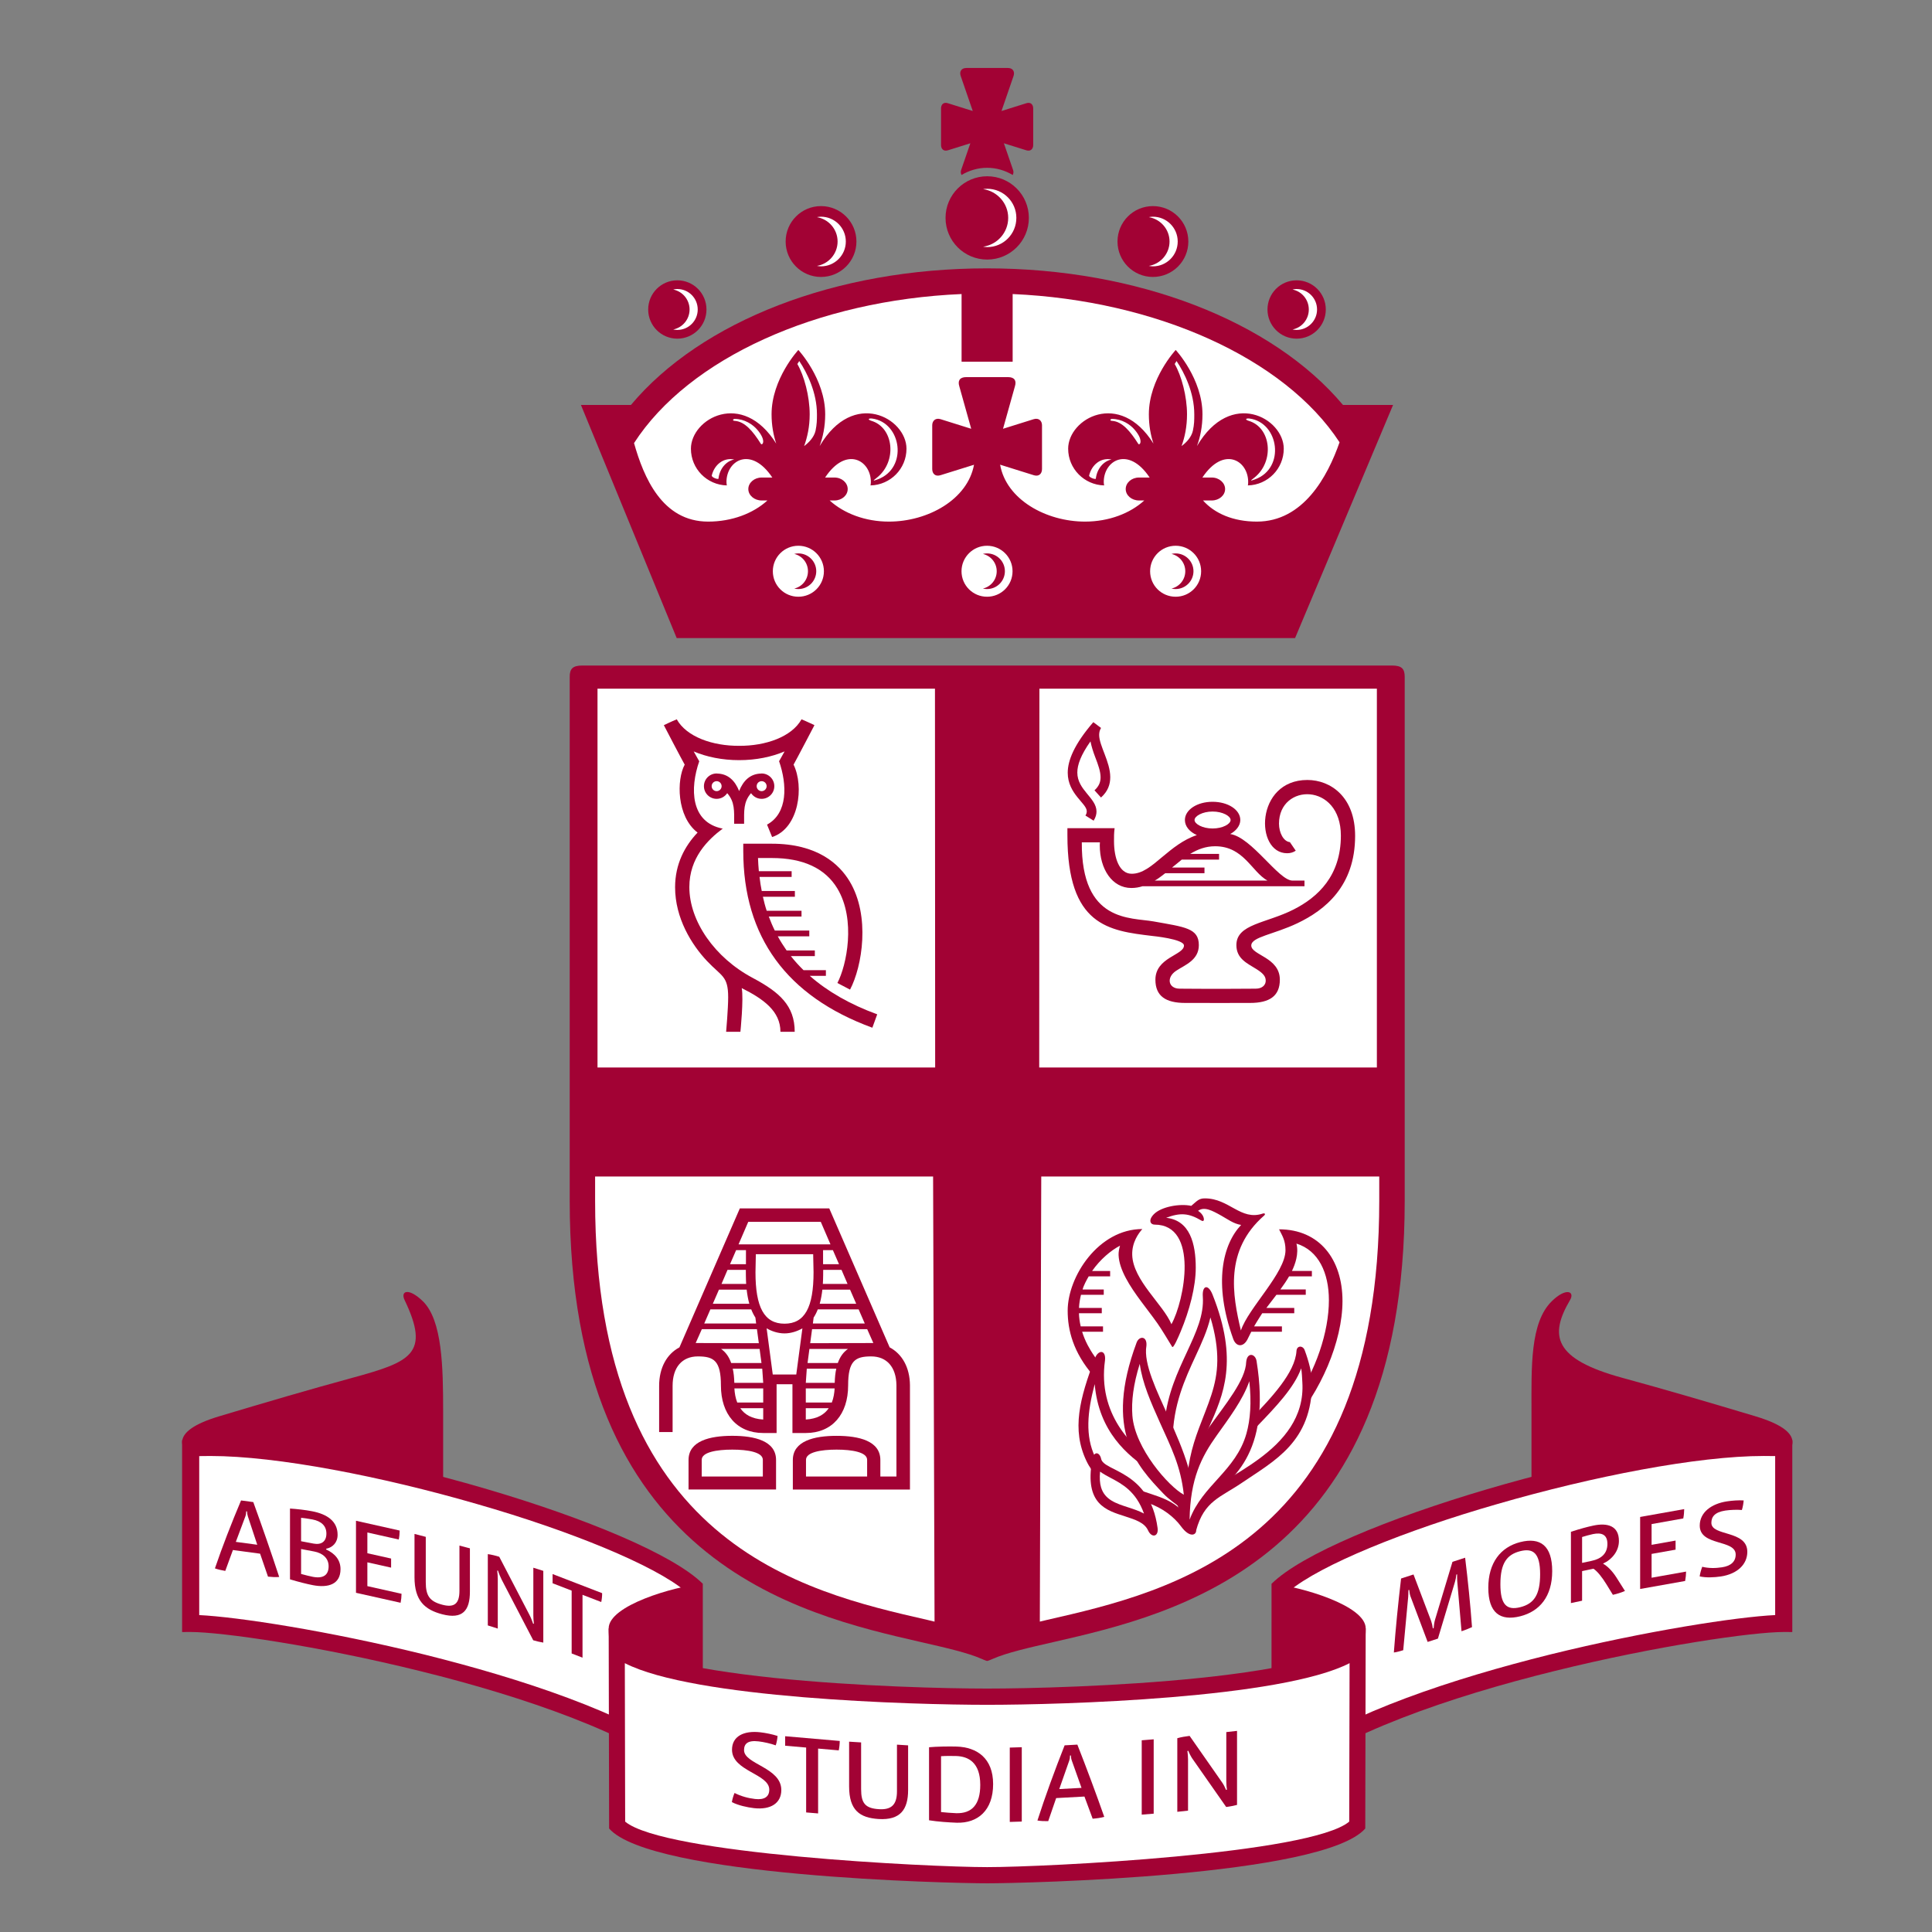 <?xml version="1.0" encoding="utf-8"?>
<!-- Generator: Adobe Illustrator 26.3.1, SVG Export Plug-In . SVG Version: 6.00 Build 0)  -->
<svg version="1.1" id="Layer_1" xmlns="http://www.w3.org/2000/svg" xmlns:xlink="http://www.w3.org/1999/xlink" x="0px" y="0px"
	 viewBox="0 0 1080 1080" style="enable-background:new 0 0 1080 1080;" xml:space="preserve">
<rect x="0" y="0" width="1080" height="1080" fill="#808080" stroke="none"/>
<style type="text/css">
	.st0{fill:#A20234;}
	.st1{fill:#FFFFFF;}
</style>
<g>
	<path class="st0" d="M166.4,837.45c-26.89-4.47-100.06-28.86-43.92-45.72c26.89-8.07,50.65-15.02,74.4-21.5
		c32.92-8.99,43.69-13.46,29.29-43.5c-2.43-5.08,2.19-7.1,10.17,0.63c10.92,10.62,11.38,36.94,11.38,61.68v52.89L166.4,837.45z"/>
	<path class="st0" d="M937.44,837.45c26.89-4.47,100.06-28.86,43.92-45.72c-26.89-8.07-50.65-15.02-74.4-21.5
		c-38.37-10.47-41.08-23.47-29.3-43.5c2.85-4.85-2.22-7.15-10.17,0.63c-12.27,11.99-11.38,36.94-11.38,61.68v52.89L937.44,837.45z"
		/>
	<path class="st1" d="M387.97,887.39c-37.24-33.87-211.23-83.12-281.39-77.88v97.98c33.27-0.23,217.23,30.76,281.39,83.98V887.39z"
		/>
	<path class="st0" d="M392.79,885.26v116.39l-7.86-6.52c-30.67-25.56-92.12-46.7-149.79-60.91
		c-57.58-14.29-111.42-21.92-128.52-21.92c-1.81,0-4.83,0.02-4.83,0.02V805.04c0,0,11.84-0.71,15.85-0.71
		C196.55,804.33,359.49,852.39,392.79,885.26 M237.44,924.94c54,13.46,111.15,32.28,145.74,56.84v-92.23
		c-17.53-14.73-64.85-33.95-116.5-48.77c-53.33-15.46-111.96-26.89-149.04-26.87c-2.17,0-4.27,0.04-6.27,0.06v88.87
		C132.74,903.88,183.25,911.57,237.44,924.94"/>
	<path class="st0" d="M478.75,135.02c0,10.94-8.85,19.8-19.81,19.8c-10.91,0-19.76-8.86-19.76-19.8c0-10.95,8.85-19.81,19.76-19.81
		C469.9,115.21,478.75,124.07,478.75,135.02"/>
	<path class="st0" d="M394.92,173.02c0,8.99-7.28,16.3-16.29,16.3c-9.01,0-16.29-7.31-16.29-16.3c0-9.03,7.28-16.32,16.29-16.32
		C387.65,156.7,394.92,163.99,394.92,173.02"/>
	<path class="st0" d="M624.69,135.02c0,10.94,8.86,19.8,19.8,19.8c10.93,0,19.8-8.86,19.8-19.8c0-10.95-8.86-19.81-19.8-19.81
		C633.54,115.21,624.69,124.07,624.69,135.02"/>
	<path class="st0" d="M708.53,173.02c0,8.99,7.27,16.3,16.29,16.3c9,0,16.31-7.31,16.31-16.3c0-9.03-7.31-16.32-16.31-16.32
		C715.79,156.7,708.53,163.99,708.53,173.02"/>
	<path class="st1" d="M458.94,121.14c-0.74,0-1.51,0.1-2.26,0.25c6.54,1.11,11.54,6.77,11.54,13.62c0,6.85-5.01,12.55-11.54,13.63
		c0.74,0.13,1.51,0.25,2.26,0.25c7.68,0,13.88-6.2,13.88-13.88C472.82,127.37,466.62,121.14,458.94,121.14"/>
	<path class="st1" d="M378.64,161.57c-0.77,0-1.57,0.08-2.3,0.29c5.19,1.02,9.14,5.64,9.14,11.16c0,5.5-3.95,10.13-9.14,11.16
		c0.74,0.15,1.53,0.25,2.3,0.25c6.3,0,11.39-5.12,11.39-11.41C390.03,166.68,384.94,161.57,378.64,161.57"/>
	<path class="st1" d="M644.49,121.14c-0.79,0-1.52,0.1-2.27,0.25c6.54,1.11,11.56,6.77,11.56,13.62c0,6.85-5.02,12.55-11.56,13.63
		c0.75,0.13,1.48,0.25,2.27,0.25c7.68,0,13.86-6.2,13.86-13.88C658.35,127.37,652.17,121.14,644.49,121.14"/>
	<path class="st1" d="M724.82,161.57c-0.77,0-1.58,0.08-2.28,0.29c5.21,1.02,9.09,5.64,9.09,11.16c0,5.5-3.88,10.13-9.09,11.16
		c0.71,0.15,1.51,0.25,2.28,0.25c6.28,0,11.42-5.12,11.42-11.41C736.25,166.68,731.1,161.57,724.82,161.57"/>
	<path class="st0" d="M750.74,226.38c-39.38-46.91-114.97-76.37-199.03-76.37c-84.47,0-159.7,29.42-199.02,76.37h-27.94
		l53.53,130.32h345.67l54.78-130.32H750.74z"/>
	<path class="st1" d="M656.66,203.48c3.79,6.52,6.89,18.05,6.89,28.13c0,6.94-1.25,12.77-3.06,17.74c2.67-1.94,5.55-4.99,6.34-8.59
		c0.78-3.64,0.78-5.89,0.78-9.15c0-12.16-5.54-23.3-9.92-29.8C657.06,202.86,657.31,202.46,656.66,203.48"/>
	<path class="st1" d="M621.62,234.18c-0.95,0-1.48,1.05,0.11,1.09c5.56,0.36,10.15,5.89,14.48,12.7c0.69,1.46,3.53-1.36-1.92-7.73
		C631.84,237.31,627.17,234.18,621.62,234.18"/>
	<path class="st1" d="M698.49,233.97c-1.97-0.25-2.8,0.52-0.54,1.25c12.72,3.7,14.63,22.75,3.25,31.78
		c-2.36,1.8-2.59,2.05,0.33,0.98C718.73,261.72,714.94,236.18,698.49,233.97"/>
	<path class="st1" d="M612.57,267.57c0.66-5.43,4.12-9.74,8.8-10.72c-6.08-1.19-11.03,2.92-12.53,8.9
		C608.55,266.9,612.47,268.19,612.57,267.57"/>
	<path class="st0" d="M575.14,121.79c0,12.91-10.44,23.31-23.29,23.31c-12.85,0-23.29-10.39-23.29-23.31
		c0-12.85,10.44-23.26,23.29-23.26C564.7,98.53,575.14,108.94,575.14,121.79"/>
	<path class="st1" d="M551.85,105.53c-0.78,0-1.53,0.1-2.29,0.19c7.9,1.15,14.03,7.88,14.03,16.07c0,8.25-6.13,15-14.03,16.11
		c0.76,0.08,1.5,0.23,2.29,0.23c9.02,0,16.3-7.29,16.3-16.34C568.15,112.81,560.87,105.53,551.85,105.53"/>
	<path class="st1" d="M432.02,319.33c0,7.92,6.37,14.25,14.27,14.25c7.86,0,14.28-6.33,14.28-14.25c0-7.88-6.41-14.25-14.28-14.25
		C438.39,305.08,432.02,311.45,432.02,319.33"/>
	<path class="st1" d="M537.49,319.33c0,7.92,6.41,14.25,14.27,14.25c7.87,0,14.26-6.33,14.26-14.25c0-7.88-6.39-14.25-14.26-14.25
		C543.91,305.08,537.49,311.45,537.49,319.33"/>
	<path class="st1" d="M671.44,319.33c0,7.92-6.38,14.25-14.25,14.25c-7.9,0-14.27-6.33-14.27-14.25c0-7.88,6.37-14.25,14.27-14.25
		C665.06,305.08,671.44,311.45,671.44,319.33"/>
	<path class="st0" d="M446.29,309.36c-0.81,0-1.56,0.08-2.3,0.29c4.4,1.02,7.67,4.95,7.67,9.67c0,4.74-3.27,8.67-7.67,9.69
		c0.74,0.19,1.48,0.27,2.3,0.27c5.51,0,10-4.47,10-9.97C456.29,313.81,451.8,309.36,446.29,309.36"/>
	<path class="st0" d="M551.76,309.36c-0.8,0-1.59,0.08-2.32,0.29c4.43,1.02,7.73,4.95,7.73,9.67c0,4.74-3.3,8.67-7.73,9.69
		c0.73,0.19,1.51,0.27,2.32,0.27c5.53,0,9.98-4.47,9.98-9.97C561.74,313.81,557.3,309.36,551.76,309.36"/>
	<path class="st0" d="M657.19,309.36c-0.8,0-1.54,0.08-2.32,0.29c4.41,1.02,7.71,4.95,7.71,9.67c0,4.74-3.3,8.67-7.71,9.69
		c0.78,0.19,1.52,0.27,2.32,0.27c5.47,0,9.97-4.47,9.97-9.97C667.16,313.81,662.66,309.36,657.19,309.36"/>
	<path class="st1" d="M445.72,203.48c3.8,6.52,6.9,18.05,6.9,28.13c0,6.94-1.31,12.77-3.1,17.74c2.65-1.94,5.57-4.99,6.38-8.59
		c0.74-3.64,0.78-5.89,0.78-9.15c0-12.16-5.53-23.3-9.89-29.8C446.13,202.86,446.37,202.46,445.72,203.48"/>
	<path class="st1" d="M410.71,234.18c-1.02,0-1.47,1.05,0.04,1.09c5.62,0.36,10.21,5.89,14.49,12.7c0.74,1.46,3.57-1.36-1.9-7.73
		C420.87,237.31,416.19,234.18,410.71,234.18"/>
	<path class="st1" d="M487.54,233.97c-2-0.25-2.77,0.52-0.51,1.25c12.64,3.7,14.61,22.75,3.18,31.78c-2.3,1.8-2.57,2.05,0.39,0.98
		C507.74,261.72,503.99,236.18,487.54,233.97"/>
	<path class="st1" d="M401.63,267.57c0.62-5.43,4.11-9.74,8.8-10.72c-6.05-1.19-11.06,2.92-12.54,8.9
		C397.62,266.9,401.54,268.19,401.63,267.57"/>
	<path class="st0" d="M392.79,885.26c-16.32,1.73-52.54,12.2-52.54,25.03c0,47.35,52.56,37.67,52.56,37.67L392.79,885.26z"/>
	<path class="st1" d="M715.73,887.39c37.24-33.87,211.22-83.12,281.38-77.88v97.98c-33.27-0.23-217.23,30.76-281.38,83.98V887.39z"
		/>
	<path class="st0" d="M986.05,804.33c4,0,15.85,0.71,15.85,0.71v107.28c0,0-3.01-0.02-4.83-0.02c-17.11,0-70.95,7.63-128.53,21.92
		c-57.67,14.21-119.12,35.36-149.79,60.91l-7.85,6.52V885.26C744.21,852.39,907.14,804.33,986.05,804.33 M866.25,924.94
		c54.2-13.37,104.7-21.06,126.08-22.11v-88.87c-2-0.02-4.1-0.06-6.28-0.06c-37.08-0.02-95.71,11.41-149.04,26.87
		c-51.64,14.82-98.96,34.04-116.5,48.77v92.23C755.1,957.22,812.25,938.4,866.25,924.94"/>
	<path class="st0" d="M710.9,885.26c16.32,1.73,52.54,12.2,52.54,25.03c0,47.35-52.56,37.67-52.56,37.67L710.9,885.26z"/>
	<path class="st1" d="M551.85,1048.24c26.7,0,185.85-5.79,206.83-27.96l0.23-98.98c-21.07,21.86-162.02,27.21-207.06,27.21
		c-45.05,0-185.99-5.35-207.07-27.21l0.23,98.98C365.99,1042.46,525.14,1048.24,551.85,1048.24"/>
	<path class="st0" d="M551.85,1052.78c20.8,0,187.86-3.78,211.34-30.63c0-5.81,0.24-100.42,0.24-112
		c-9.37,29.13-166.94,33.77-211.58,33.77c-44.64,0-202.21-4.64-211.59-33.77c0,11.58,0.24,106.19,0.24,112
		C363.99,1049,531.04,1052.78,551.85,1052.78"/>
	<path class="st1" d="M702.59,291.58c-13.32,0-23.64-4.6-30.1-11.81h4.9c4.08,0,7.45-2.86,7.45-6.39c0-3.53-3.37-6.44-7.45-6.44
		h-5.25c11.87-17.8,25.6-9.63,25.6,2.47c0,0.67-0.04,1.34-0.16,1.94c11.11-0.27,20.05-9.32,20.05-20.52
		c0-17.03-29.57-33.66-48.52-1.48c1.82-4.97,3.08-10.8,3.08-17.74c0-19.87-14.96-35.98-14.96-35.98s-15.01,16.11-15.01,35.98
		c0,6.27,1.03,11.72,2.58,16.36c-18.95-30.3-47.69-13.9-47.69,2.86c0,11.2,9,20.25,20.12,20.52c-0.13-0.61-0.22-1.27-0.22-1.94
		c0-12.1,13.78-20.27,25.65-2.47h-5.94c-4.13,0-7.44,2.9-7.44,6.44c0,3.53,3.31,6.39,7.44,6.39h2.93
		c-7.9,7.21-19.79,11.81-33.09,11.81c-21.87,0-44.06-12.37-47.49-31.82l18.78,5.87c2.81,0.94,4.64-0.73,4.64-3.43v-24.47
		c0-2.44-1.76-4.28-4.64-3.41l-17.15,5.37l6.66-23.78c0.93-3.01-0.14-5.1-3.86-5.1h-23.36c-3.72,0-4.82,2.09-3.89,5.1l6.66,23.78
		l-17.14-5.37c-2.89-0.88-4.65,0.96-4.65,3.41v24.47c0,2.69,1.84,4.37,4.65,3.43l18.71-5.83c-3.58,19.43-25.76,31.78-47.58,31.78
		c-13.29,0-25.17-4.6-33.11-11.81h2.66c4.13,0,7.42-2.86,7.42-6.39c0-3.53-3.3-6.44-7.42-6.44h-5.21
		c11.8-17.8,25.58-9.63,25.58,2.47c0,0.67-0.08,1.34-0.2,1.94c11.17-0.27,20.11-9.32,20.11-20.52c0-17.03-29.61-33.66-48.54-1.48
		c1.79-4.97,3.1-10.8,3.1-17.74c0-19.87-15.01-35.98-15.01-35.98s-14.97,16.11-14.97,35.98c0,6.27,1.07,11.72,2.6,16.36
		c-18.95-30.3-47.68-13.9-47.68,2.86c0,11.2,8.93,20.25,20.07,20.52c-0.09-0.61-0.2-1.27-0.2-1.94c0-12.1,13.75-20.27,25.63-2.47
		h-5.94c-4.1,0-7.47,2.9-7.47,6.44c0,3.53,3.37,6.39,7.47,6.39h3.19c-7.89,7.21-19.8,11.81-33.11,11.81
		c-25.78,0-36.07-24.89-41.44-43.9c30.62-47.43,102.47-79.88,183.1-83.31v37.82h28.55v-37.82c80.05,3.51,152.01,35.82,182.74,82.87
		C742.18,266.31,728.59,291.58,702.59,291.58"/>
	<path class="st0" d="M540.19,38h23.23c2.91,0,3.95,2.17,3.16,4.47l-6.74,19.58l13.82-4.33c2.43-0.81,3.9,0.63,3.9,2.9v20.5
		c0,2.05-1.4,3.7-3.9,2.88l-12.49-3.91l5.17,15c0.33,0.9,0.2,1.9-0.23,2.72c-4.24-2.51-9.06-4.01-14.31-4.01
		c-5.24,0-10.07,1.5-14.31,4.01c-0.43-0.82-0.55-1.82-0.23-2.72l5.17-15l-12.49,3.91c-2.5,0.82-3.9-0.84-3.9-2.88v-20.5
		c0-2.28,1.47-3.72,3.9-2.9l13.83,4.33l-6.74-19.58C536.22,40.17,537.28,38,540.19,38"/>
	<path class="st1" d="M551.85,1043.73c32.52,0,180.75-7.29,202.37-25.43l0.2-88.58C716.08,949.45,594.06,953,551.85,953
		c-42.21,0-164.23-3.55-202.57-23.28l0.19,88.58C371.11,1036.44,519.32,1043.73,551.85,1043.73"/>
	<path class="st0" d="M551.85,928.49c0.47,0,3.1-1.17,3.1-1.17c7.79-3.43,19.82-6.16,33.81-9.36
		c68.64-15.73,196.48-44.97,196.48-246.71V378.36c0-4.41-1.57-6.33-7.11-6.33H325.57c-5.54,0-7.1,1.92-7.1,6.33v292.89
		c0,201.75,127.82,230.98,196.46,246.71c13.99,3.2,26.02,5.93,33.81,9.36C548.74,927.32,551.37,928.49,551.85,928.49"/>
	<polygon class="st1" points="334.01,384.96 522.65,384.96 522.76,596.73 334.01,596.73 	"/>
	<path class="st1" d="M518.47,905.55c-69.51-15.86-185.8-42.44-185.8-234.3v-13.58h188.94l0.81,248.82
		C521.09,906.2,519.78,905.88,518.47,905.55"/>
	<polygon class="st1" points="769.68,384.96 581.04,384.96 580.93,596.73 769.68,596.73 	"/>
	<path class="st1" d="M585.22,905.55c69.51-15.86,185.79-42.44,185.79-234.3v-13.58H582.07l-0.8,248.82
		C582.6,906.2,583.91,905.88,585.22,905.55"/>
	<path class="st0" d="M415.49,471.67v3.99c0,48.04,24.25,81.32,72.16,98.84l2.72-7.48c-15.25-5.58-27.76-12.77-37.71-21.52h9.02
		v-3.18h-12.51c-2.57-2.51-4.94-5.14-7.08-7.86h13.41v-3.16h-15.79c-1.79-2.57-3.45-5.18-4.93-7.9h17.62v-3.2h-19.27
		c-1.27-2.51-2.36-5.16-3.37-7.86h18.29v-3.2h-19.46c-0.84-2.51-1.52-5.18-2.13-7.86h17.88v-3.2h-18.52
		c-0.49-2.53-0.95-5.14-1.23-7.86h17.94v-3.2h-18.33c-0.22-2.4-0.39-4.87-0.47-7.38h7.75c17.46,0,29.76,5.72,36.59,17.01
		c10.53,17.47,5.21,43,0.04,52.85l7.07,3.7c6.81-12.93,11.47-41.18-0.28-60.6c-5.77-9.55-17.92-20.96-43.42-20.96H415.49z"/>
	<path class="st0" d="M433.82,832.64v-16.49c0-10.72-12.04-13.52-24.46-13.52c-12.43,0-24.46,2.8-24.46,13.52v16.49H433.82z"/>
	<path class="st0" d="M606.77,455.9l4.57,2.86c1.19-1.86,1.61-3.57,1.61-5.12c0-7.65-10.72-11.93-10.72-21.79
		c0-4.31,2-9.86,7.36-17.41c0.57,2.9,1.5,5.81,2.61,8.71c1.77,4.53,3.03,8.21,3.03,11.39c0,2.74-0.98,5.06-3.4,7.25l3.63,4.03
		c3.91-3.47,5.18-7.38,5.18-11.35c0-8.67-6.2-17.59-6.2-23.65c0.01-1.42,0.31-2.74,1.05-3.89l-4.32-3.24
		c-10.79,12.52-14.3,21.52-14.3,28.27c0,11.87,10.64,17.13,10.64,21.52C607.51,454.29,607.31,455.02,606.77,455.9"/>
	<path class="st0" d="M413.18,424.93c9.48,0,18.22-1.82,25.41-4.89c-2.22,4.07-3.1,5.45-3.08,5.49c4.55,13.1,4.95,29.09-6.73,35.44
		l2.83,6.94c15.1-4.89,17.97-28.31,12-40.47c1.71-3.01,11.67-22.07,11.67-22.07s-4.52-2.17-7.23-3.26
		c-5.47,9.82-20.12,14.92-34.88,14.81c-14.75,0.1-29.38-4.99-34.86-14.81c-2.71,1.09-7.22,3.26-7.22,3.26
		c0.02,0.13,9.95,19.06,11.66,22.07c-4.57,8.4-4.56,29.02,7.2,37.97c-7.19,7.56-12.57,17.66-12.57,30.57
		c0,17.28,9.23,32.1,17.82,41.21c8.21,8.71,11.85,8.27,11.85,20.29c0,6.46-1.14,19.31-1.14,19.31h7.98c0,0,1.88-18.28,0.75-24.43
		c12.26,6.14,21.63,12.93,21.63,24.43h7.98c0-14.71-8.6-22.19-23.44-30.11c-21.4-11.37-35.46-31.82-35.46-50.8
		c0-16.28,10.28-26.45,18.66-32.68c-18.11-3.47-18.4-22.48-13.13-37.65c0.01-0.04-0.86-1.42-3.09-5.49
		C394.96,423.11,403.71,424.93,413.18,424.93"/>
	<path class="st0" d="M419.85,443.38c-4.32,4.93-3.89,9.84-3.89,17.11h-5.56c0-7.27,0.42-12.18-3.88-17.11
		c-1.27,1.9-3.44,3.18-5.92,3.18c-3.92,0-7.1-3.18-7.1-7.08c0-3.93,3.18-7.1,7.1-7.1c0.12,0,0.22,0.04,0.34,0.04
		c6.06,0.15,9.94,3.97,12.24,9.78c2.3-5.81,6.18-9.63,12.24-9.78c0.11,0,0.22-0.04,0.33-0.04c3.92,0,7.1,3.18,7.1,7.1
		c0,3.91-3.18,7.08-7.1,7.08C423.29,446.56,421.11,445.28,419.85,443.38"/>
	<path class="st1" d="M403.39,439.48c0,1.52-1.24,2.78-2.78,2.78c-1.54,0-2.79-1.25-2.79-2.78c0-1.55,1.25-2.8,2.79-2.8
		C402.14,436.67,403.39,437.93,403.39,439.48"/>
	<path class="st1" d="M422.98,439.48c0,1.52,1.25,2.78,2.78,2.78c1.54,0,2.79-1.25,2.79-2.78c0-1.55-1.25-2.8-2.79-2.8
		C424.22,436.67,422.98,437.93,422.98,439.48"/>
	<path class="st0" d="M730.82,436.01c12.99,0,26.7,9.45,26.7,31.24c0,28.06-16.78,41.46-32.28,48.85
		c-13.2,6.29-25.77,7.63-25.77,12.45c0,5.43,15.97,6.56,15.97,19.12c0,9.13-5.77,12.98-16.65,12.98l-16.38,0.02
		c-2.31,0-17.83,0-19.88-0.02c-10.89,0-16.65-3.84-16.65-12.98c0-12.56,15.97-13.69,15.97-19.12c0-3.64-17.73-5.35-17.73-5.35
		c-24.36-2.92-47.43-5.66-47.43-56.25v-3.99h26.38c-0.36,2.95-0.34,4.68-0.33,7.23c0,9.61,3.01,18.1,9.7,18.24
		c6.11,0.13,11.38-4.41,17.45-9.53c5.49-4.56,11.52-9.55,19.15-12.08c-4.05-1.82-6.67-4.85-6.67-8.44c0-5.68,6.79-10.18,15.46-10.18
		c8.68,0,15.51,4.49,15.51,10.18c0,3.22-2.43,6.12-5.64,7.84c12.04,1.82,27.03,26.04,34.83,26.04h6.69v3.15h-90.55
		c-1.97,0.63-4,0.98-6.24,0.98c-10.69,0-17.65-10.49-17.65-23.95c0-0.5,0.08-1.02,0.08-1.55h-10.12
		c-0.31,44.93,27.28,41.87,40.11,44.19c17.56,3.15,25.31,3.76,25.31,13.25c0,8.42-7.79,11.08-12.68,14.33
		c-5.75,3.82-4.3,10.01,1.96,10.01c5.3,0,15.91,0.15,22.96,0.1l19.58-0.1c3.68,0,5.7-2.13,5.57-4.68c-0.1-1.94-1.01-3.64-5.1-6.21
		c-5.13-3.22-11.3-5.79-11.3-13.46c0-11.81,16.59-12.14,31.83-19.83c13.91-7,26.58-19.04,26.58-41.37
		c0-29.94-34.59-29.38-34.59-6.69c0,4.97,2.46,9.95,6.09,10.32c1.53,2.3,3.27,4.79,3.27,4.79c-1.49,1.02-3.14,1.42-4.81,1.42
		C701.4,476.98,701.6,436.01,730.82,436.01"/>
	<path class="st1" d="M651.38,488.12h21.93v-3.15h-18.15c2.01-1.65,3.77-2.99,5.46-4.45h20.84v-3.18h-16.16
		c4.14-2.53,8.67-4.28,13.97-4.28c15.98,0,20.39,14.27,29.25,19.2h-63.04C647.27,491.4,651.38,488.12,651.38,488.12"/>
	<path class="st1" d="M667.76,458.39c0-2.19,4.42-4.74,10.08-4.74c5.67,0,10.07,2.55,10.07,4.74c0,2.22-4.39,4.74-10.07,4.74
		C672.19,463.13,667.76,460.6,667.76,458.39"/>
	<path class="st0" d="M375.99,800.53v-25.87c0-10.28,5.28-16.42,14.13-16.42c8.89,0,12.88,2.36,12.88,16.24
		c0,16.07,8.93,26.58,23.64,26.58h7.48v-27.27h8.86v27.27h7.48c14.73,0,23.65-10.51,23.65-26.58c0-13.87,3.98-16.24,12.88-16.24
		c8.73,0,13.99,6,14.12,16.05v51.09h-8.99v-9.22c0-10.72-12.04-13.52-24.46-13.52c-12.43,0-24.46,2.8-24.46,13.52v16.49h65.47v-58.3
		c-0.08-9.92-4.39-17.49-11.35-21.17l-33.76-77.67h-49.99l-33.76,77.67c-7.03,3.72-11.35,11.41-11.35,21.48v25.87H375.99z"/>
	<path class="st1" d="M426.43,825.37v-9.32c0-4.3-8.43-5.7-17.08-5.7c-8.66,0-17.09,1.4-17.09,5.7v9.32H426.43z"/>
	<polygon class="st1" points="458.82,683.01 464.24,695.61 412.85,695.61 418.28,683.01 	"/>
	<polygon class="st1" points="465.59,698.83 460.1,698.83 460.1,706.69 469.01,706.69 	"/>
	<path class="st1" d="M470.41,709.86h-10.24c0,0,0,5.62-0.19,7.86h13.8L470.41,709.86z"/>
	<path class="st1" d="M475.19,720.92h-15.48c-0.31,2.65-0.78,5.37-1.48,7.88h20.39L475.19,720.92z"/>
	<path class="st1" d="M479.98,731.95h-22.84c-0.6,1.61-1.4,3.18-2.32,4.58l-0.41,3.32h29.01L479.98,731.95z"/>
	<polygon class="st1" points="488.2,750.76 484.76,743 453.96,743 452.9,750.86 	"/>
	<path class="st1" d="M473.99,754.08h-21.52l-1.04,7.84h16.92C469.58,758.47,471.39,755.89,473.99,754.08"/>
	<path class="st1" d="M450.45,784.02h14.54c0.98-2.49,1.43-5.2,1.58-7.88h-16.12V784.02z"/>
	<path class="st1" d="M450.45,773.01h16.16c0.1-2.99,0.34-5.56,0.88-7.9H451L450.45,773.01z"/>
	<path class="st1" d="M454.57,701.11l0.21,10.09c0,19.54-4.85,28.75-16.23,28.75s-16.23-9.21-16.23-28.75l0.2-10.09H454.57z"/>
	<path class="st1" d="M426.64,793.53c-6.42-0.38-10.44-2.84-12.8-6.33h12.8V793.53z"/>
	<polygon class="st1" points="411.5,698.83 417,698.83 416.99,706.69 408.09,706.69 	"/>
	<path class="st1" d="M406.69,709.86h10.24c0,0,0,5.62,0.18,7.86h-13.78L406.69,709.86z"/>
	<path class="st1" d="M401.9,720.92h15.49c0.3,2.65,0.77,5.37,1.48,7.88h-20.39L401.9,720.92z"/>
	<path class="st1" d="M397.11,731.95h22.84c0.6,1.61,1.41,3.18,2.32,4.58l0.42,3.32h-29.02L397.11,731.95z"/>
	<polygon class="st1" points="388.89,750.76 392.34,743 423.13,743 424.19,750.86 	"/>
	<path class="st1" d="M403.11,754.08h21.51l1.05,7.84h-16.94C407.52,758.47,405.7,755.89,403.11,754.08"/>
	<path class="st1" d="M426.64,784.02h-14.52c-0.98-2.49-1.44-5.2-1.59-7.88h16.11V784.02z"/>
	<path class="st1" d="M426.64,773.01h-16.15c-0.1-2.99-0.34-5.56-0.88-7.9h16.48L426.64,773.01z"/>
	<path class="st1" d="M450.45,793.53c6.43-0.38,10.45-2.84,12.81-6.33h-12.81V793.53z"/>
	<path class="st1" d="M484.73,825.37v-9.32c0-4.3-8.44-5.7-17.08-5.7c-8.65,0-17.09,1.4-17.09,5.7v9.32H484.73z"/>
	<path class="st1" d="M438.55,745.38c3.73,0,7.31-1.27,10-2.84c-1.17,8.98-3.43,25.81-3.43,25.81h-13.14c0,0-2.26-16.82-3.43-25.81
		C431.23,744.11,434.82,745.38,438.55,745.38"/>
	<path class="st0" d="M817,911.88l-2.4-28.02c-0.06-0.82-0.06-2.61-0.06-3.8l-0.44,0.13c-0.13,1.48-0.44,3.09-0.76,4.08l-9.53,31.72
		l-5.75,1.86l-9.6-25.49c-0.31-0.81-0.57-2.28-0.71-3.61l-0.44,0.15c0,1.13-0.06,3.13-0.13,3.87l-2.77,29.71
		c-1.58,0.5-3.85,1.13-5.24,1.27c1.02-13.64,2.39-27.31,4.04-41.35l6.95-2.26l9.85,25.97c0.38,1.07,0.76,2.67,0.95,4.18l0.45-0.15
		c0.13-1.59,0.37-3.34,0.81-4.81l9.72-32.26l7.07-2.3c1.58,12.93,2.91,25.89,3.85,38.8C821.04,910.44,818.77,911.29,817,911.88"/>
	<path class="st0" d="M849.86,903.5c-11.26,2.84-17.89-1.88-17.89-15.96c0-13.87,6.83-22.71,17.89-25.51
		c11.19-2.82,17.83,2.01,17.83,16.23C867.69,892.49,860.62,900.78,849.86,903.5 M849.8,867.12c-7.33,1.86-11.07,6.56-11.07,18.45
		c0,11.18,3.29,14.84,11.14,12.85c7.73-1.94,11.07-7.04,11.07-18.45C860.94,868.19,857.08,865.28,849.8,867.12"/>
	<path class="st0" d="M901.61,891.51l-3.57-5.83c-2.47-4.01-5.07-7.29-7.28-8.76l-6.36,1.34v16.55l-6.24,1.32v-39.85
		c4.93-1.59,8.83-2.69,12.54-3.47c7.79-1.65,14.29,0.04,14.29,8.59c0,5.56-3.7,10.28-8.9,12.68c2.4,1.34,5.07,3.95,7.41,7.59
		l4.87,7.69C906.36,890.25,903.75,891.05,901.61,891.51 M890.44,857.57c-1.89,0.4-4.36,1.11-6.04,1.63v14.46l5.32-1.13
		c5.59-1.17,8.83-4.24,8.83-9.49C898.55,857.97,895.5,856.51,890.44,857.57"/>
	<path class="st0" d="M942,883.78l-25.15,4.47v-40.26l24.63-4.39c0,1.55-0.19,3.55-0.52,5.22l-17.71,3.15v11.6l13.41-2.38v5.08
		l-13.41,2.38v13.31l19.28-3.43C942.52,880.14,942.32,882.04,942,883.78"/>
	<path class="st0" d="M961.99,881.25c-3.67,0.54-8.33,0.79-11.87-0.04c0.26-1.8,0.86-3.84,1.44-5.37c3.48,0.86,7.36,0.86,11.03,0.29
		c5.05-0.75,7.67-3.24,7.67-7.13c0-8.61-20.09-4.56-20.09-16.19c0-7.29,6.37-12.2,15.23-13.54c2.83-0.44,6.56-0.71,9.32-0.52
		c-0.07,1.32-0.47,3.72-0.99,5.35c-2.69-0.25-6.43-0.1-9.25,0.31c-5.98,0.92-7.81,3.53-7.81,6.87c0,7.65,20.09,3.95,20.09,16.19
		C976.77,874.52,971.12,879.87,961.99,881.25"/>
	<path class="st0" d="M421.45,1010.76c-3.81-0.46-8.65-1.5-12.33-3.36c0.28-1.75,0.89-3.72,1.5-5.12c3.61,1.84,7.63,2.93,11.44,3.36
		c5.23,0.61,7.97-1.23,7.97-5.22c0-8.9-20.83-10.28-20.83-22.32c0-7.52,6.6-10.8,15.8-9.74c2.92,0.33,6.8,1.11,9.66,2.05
		c-0.07,1.36-0.48,3.72-1.02,5.25c-2.79-1-6.67-1.88-9.6-2.22c-6.2-0.73-8.11,1.44-8.11,4.91c0,7.88,20.83,9.63,20.83,22.27
		C436.76,1007.92,430.9,1011.84,421.45,1010.76"/>
	<path class="st0" d="M468.87,978.47l-11.54-1v36.25l-6.69-0.56v-36.27l-11.74-1.02v-5.31l30.52,2.65
		C469.41,974.94,469.21,976.84,468.87,978.47"/>
	<path class="st0" d="M491.14,1016.84c-10.46-0.67-16.48-4.81-16.48-18.24V973.6l6.71,0.42v26.1c0,7.77,2.19,10.74,9.92,11.22
		c6.91,0.44,10.12-2.38,10.12-9.97v-26.1l6.23,0.4v24.97C507.63,1011.51,503.32,1017.59,491.14,1016.84"/>
	<path class="st0" d="M534.82,1018.91c-4.32-0.15-10.76-0.59-15.48-1.36v-40.83c3.91-0.38,11.31-0.52,15.41-0.38
		c11.43,0.36,20.41,6.56,20.41,20.98C555.17,1012.01,546.6,1019.26,534.82,1018.91 M534.55,981.63c-2.4-0.06-5.76-0.1-8.5,0.1v31.22
		c2.27,0.25,6.03,0.54,8.42,0.63c8.84,0.27,13.5-4.83,13.5-15.8C547.98,985.26,541.33,981.84,534.55,981.63"/>
	<polygon class="st0" points="564.47,1018.47 564.47,976.91 571.18,976.7 571.18,1018.26 	"/>
	<path class="st0" d="M610.8,1016.67l-4.59-12.39l-15.81,0.86l-4.44,12.89c-1.92,0.04-4.18-0.02-6.03-0.36
		c4.38-13.56,9.58-27.79,15.2-42.02l7.12-0.4c5.2,13.23,10.47,27.37,15.04,40.39C615.31,1016.19,612.99,1016.5,610.8,1016.67
		 M599.17,984.24c-0.35-0.9-0.48-1.76-0.54-2.93l-0.48,0.02c0,1.17-0.14,2.05-0.48,2.99l-5.54,15.78l12.44-0.67L599.17,984.24z"/>
	<polygon class="st0" points="638.23,1014.39 638.23,972.83 644.92,972.29 644.92,1013.85 	"/>
	<path class="st0" d="M685.44,1010.11l-18.94-27.08c-0.61-0.86-1.77-3.03-2.24-4.33l-0.49,0.13c0.21,1.57,0.35,3.41,0.35,4.64v28.69
		l-6,0.65v-41.14c1.97-0.59,4.98-1.09,6.88-1.3l18.12,25.95c0.82,1.13,1.7,2.88,2.25,4.24l0.49-0.1c-0.21-1.21-0.35-3.43-0.35-4.72
		v-27.5l6-0.67v41.39C689.87,1009.38,687.21,1009.92,685.44,1010.11"/>
	<path class="st0" d="M149.81,881.35l-4.41-12.83l-15.2-2.05l-4.27,11.68c-1.84-0.31-4.02-0.77-5.79-1.42
		c4.22-12.35,9.21-25.18,14.61-37.97l6.84,0.92c5,13.75,10.07,28.42,14.48,41.85C154.15,881.71,151.91,881.58,149.81,881.35
		 M138.62,847.84c-0.32-0.94-0.47-1.8-0.53-2.95l-0.46-0.06c0,1.15-0.14,1.96-0.46,2.82l-5.34,14.27l11.98,1.61L138.62,847.84z"/>
	<path class="st0" d="M175.02,886.14c-3.33-0.63-8.21-1.86-12.91-3.28v-39.58c3.78,0.25,8.47,0.77,12.26,1.5
		c8.68,1.65,14.35,5.7,14.35,13.19c0,4.41-2.81,7.06-6.39,7.79v0.42c5.03,2.28,8.02,5.96,8.02,10.97
		C190.35,885.7,183.43,887.72,175.02,886.14 M174.63,849.38c-1.82-0.36-3.71-0.59-6.32-0.92v13.1l6.97,1.32
		c4.43,0.84,7.18-1.21,7.18-5.62C182.46,853.06,179.72,850.34,174.63,849.38 M175.68,867.31l-7.37-1.4v13.94
		c2.53,0.71,4.89,1.27,6.59,1.61c5.86,1.11,8.8-1.02,8.8-5.93C183.7,871.18,180.57,868.25,175.68,867.31"/>
	<path class="st0" d="M223.94,895.96l-24.94-5.58v-40.26l24.42,5.47c0,1.55-0.19,3.47-0.51,5.01l-17.55-3.93v11.6l13.27,2.97v5.08
		l-13.27-2.97v13.31l19.11,4.28C224.45,892.55,224.26,894.37,223.94,895.96"/>
	<path class="st0" d="M247.2,902.39c-9.83-2.57-15.49-7.69-15.49-20.71v-24.2l6.3,1.63v25.28c0,7.52,2.05,10.8,9.31,12.68
		c6.49,1.69,9.51-0.44,9.51-7.79v-25.28l5.85,1.53v24.2C262.69,900.26,258.63,905.36,247.2,902.39"/>
	<path class="st0" d="M298.08,916.92l-17.6-33.81c-0.57-1.07-1.65-3.61-2.08-5.08l-0.45-0.08c0.2,1.63,0.31,3.45,0.31,4.64v27.79
		l-5.57-1.76v-39.85c1.84,0.21,4.62,0.9,6.4,1.48l16.83,32.37c0.77,1.44,1.59,3.49,2.09,5.01l0.45,0.08
		c-0.2-1.25-0.32-3.45-0.32-4.7v-26.64l5.57,1.75v40.1C302.2,917.98,299.73,917.44,298.08,916.92"/>
	<path class="st0" d="M336.1,895.54l-10.47-4.03v35.13l-6.07-2.34v-35.13l-10.66-4.12v-5.14l27.7,10.68
		C336.61,892.28,336.42,894.06,336.1,895.54"/>
	<g>
		<path class="st0" d="M697.32,748.77c0.59-1.13,1.43-2.9,2.15-4.33h17.13v-2.99h-15.55c1.57-2.76,4.54-7.33,4.54-7.33h17.91v-2.97
			h-15.59c1.24-1.69,5.63-7.36,5.63-7.36h16.39v-2.97h-14.2c1.8-2.44,3.46-4.89,4.88-7.33h12.74v-3.01H722.2
			c1.79-3.7,3.93-9.55,2.53-15.3c12.38,3.82,18.13,16.44,18.13,31.64c0,17.76-7.31,39.49-19.36,56.52l-2.56,14.04
			c17.36-19.16,29.52-47.52,29.52-70.1c0-23.26-12.83-40.08-35.45-40.08c1.72,3.49,3.59,6.1,3.59,11.68
			c0,12.64-20.83,32.35-24.93,44.88c-4.69-19.87-9.29-44.76,12.96-64.23c1-0.88,0.35-1.48-0.69-1.15
			c-12.36,4.2-18.76-8.48-32.4-8.48c-3.42,0-4.31,1.4-7.62,4.18c-6.27-1.38-16.75,0.4-20.93,4.7c-3.33,3.43-1.8,5.79,0.41,5.79
			c24.96,0,16.72,42.63,9.44,55.67c-4.58-11.03-21.45-24.49-21.92-38.68c-0.23-7.21,3.68-12.27,5.65-14.52
			c-24.46,0-41.73,26.5-41.73,45.66c0,10.8,3.04,23.21,14.31,36.25l3.78-6.69c-2.09-2.55-3.85-5.06-5.32-7.52l-1.65-2.92
			c-1.31-2.55-2.3-4.99-3.04-7.38h11.68v-2.99h-12.48c-0.59-2.55-0.9-4.99-0.97-7.33h12.76v-2.97h-12.74
			c0.13-2.65,0.55-5.1,1.12-7.36h12.72v-2.97c0,0-8.53,0-11.82,0c0.51-2.13,2.3-5.43,3.41-7.33h11.98v-3.01h-10.08
			c4.53-6.48,10.45-11.45,15.6-14.15c-0.51,1.8-0.87,3.57-0.8,5.31c0.34,8.13,6.23,17.32,12.7,25.99c5.1,6.81,8.7,11.41,11.1,15.25
			c1.34,2.15,3.02,4.76,6.15,9.99c0.67,1.11,3.42-5.35,4.69-8.36c5.03-11.95,8.5-25.26,8.5-35.86c0-13.39-3.22-26.47-16.55-27.9
			c7.96-2.97,12.61-2.65,19.7,1.55c1.75,1.02,1.75-1.19,0.64-3.01c-0.69-1.11-2-2.19-2.52-2.42c3.46-2.57,7.88-0.19,12.98,2.67
			c3.38,1.88,6.95,4.6,11.11,5.2c-10.22,10.8-15.7,32.45-4.4,63.77C691.03,752.97,694.98,753.22,697.32,748.77z"/>
	</g>
	<path class="st0" d="M672.38,724.8c0.73,10.28-3.74,19.91-8.89,31.05c-10.46,22.57-22.58,47.93-0.27,97.92l4.17,1.11
		c-5.27-26.31,1.68-41.87,8.39-56.9c8.21-18.43,16.72-37.47,2.01-74.35C675.4,717.66,671.94,718.43,672.38,724.8z M655.52,804.94
		c0.18-19.58,6.92-34.12,12.81-46.85c3.39-7.31,6.63-14.4,8.3-21.63c2.81,9.3,3.92,17.24,3.85,24.26
		c-0.13,13.9-5.28,24.28-10.22,37.53c-4.19,11.26-6.79,21.15-7.1,37.53C659.74,824.31,655.43,813.96,655.52,804.94z"/>
	<path class="st0" d="M612.05,759.32c-8.56,22.59-13.08,39.83-4.74,57.34c6.89,14.48,21.6,19.33,34.58,23.59
		c7.77,2.55,14.45,7.71,18.34,13.04c4.81,6.56,8.43,4.81,8.43,2.36c0-0.1,0-0.23-0.01-0.36c-0.19-2.65-0.92-4.91-2.05-6.85
		c-1.91-7.42-3.47-13.29-4.68-15.61c-2.73-6.48-8.99-10.61-16.24-15.4c-12.85-8.48-32.16-26.98-27.98-56.96
		C618.33,754.37,613.9,754.43,612.05,759.32z M643.55,835.17c-11.96-3.93-25.51-8.38-31.42-20.81c-5.51-11.56-4.37-24.91-0.18-40.64
		c2.26,26.68,18.49,40.06,30.79,48.16c6.54,4.33,12.2,8.05,14.29,13.08l0.06,0.15l0.07,0.13c0.5,0.9,2.16,5.79,2.96,8.65
		C655.56,839.33,649.26,837.05,643.55,835.17z M661.92,832.83c0.02,0.04,0.03,0.06,0.04,0.08l-0.13-0.27
		C661.86,832.69,661.89,832.79,661.92,832.83z"/>
	<path class="st0" d="M729.3,754.7c-0.99-2.63-4.36-2.65-4.56,0.5c-0.75,12.14-13.99,26.08-25.88,38.43
		c-15.16,15.73-32.14,33.43-35.06,55.62c-0.37,1.44-0.57,2.95-0.57,4.51c0,0.65,0.04,1.32,0.1,1.98l5.32-0.25
		c4.45-16.47,13.65-18.47,25.45-26.5c18.31-12.47,39.34-22.86,39.34-56.25C733.43,767.97,731.65,760.95,729.3,754.7z"/>
	<path class="st0" d="M610.54,816.14c-4.43,24.89,8,28.17,18.5,31.55c5.74,1.86,10.74,3.49,12.72,7.79
		c2.04,4.47,6.01,3.55,5.34-1.32c-4.42-32.37-30.06-31.39-31.56-38.66C614.82,811.98,611.54,810.56,610.54,816.14z"/>
	<path class="st1" d="M630.68,842.63c-6.86-2.22-13.09-4.24-15.18-11.2c-0.69-2.3-0.89-5.2-0.55-8.78c1.77,1.3,3.82,2.38,5.92,3.51
		c6.44,3.41,14.15,7.48,18.63,19.93C636.78,844.64,633.72,843.61,630.68,842.63z"/>
	<path class="st1" d="M702.7,797.33c10.54-10.95,20.68-21.52,24.68-32.43c0.42,2.65,0.48,5.22,0.63,7.65
		c2.63,39.58-48.95,53.39-53.58,64.04C680.87,820.38,691.82,808.64,702.7,797.33z"/>
	<path class="st0" d="M635.37,750.5c-18.4,49.44,0.33,69,14.8,84.27c6.74,7.13,15.49,9.84,15.8,17.09l2.63,3.62
		c1.48-25.72-7.48-45.7-15.37-63.31c-6.4-14.29-14.12-29.73-12.38-39.85C641.35,746.72,636.79,746.68,635.37,750.5z"/>
	<path class="st1" d="M633.01,791.38c-0.62-8,0.53-17.51,4.12-28.98c1.49,10.91,6.24,21.56,11.19,32.62
		c6.33,14.13,11.68,24.28,13.45,40.54C653.18,830.89,634.4,809.53,633.01,791.38z"/>
	<path class="st0" d="M696.64,761.24c-0.27,10.24-11.79,23.97-20.86,36.73c-8.04,11.31-16.91,43.21-12.55,48.69
		c2.45-2.03,5.26-4.01,8.21-6.1c17.18-12.16,39.37-27.69,30.98-79.76C701.77,756.77,697.24,755.64,696.64,761.24z"/>
	<path class="st1" d="M664.99,849.51c0.36-22.92,6.64-35.1,15.05-46.93c7.01-9.86,14.73-20.04,18.34-30.46
		c1.28,11.97,0.56,21.52-1.61,29.23C690.88,822.22,672.16,830.16,664.99,849.51z"/>
</g>
</svg>